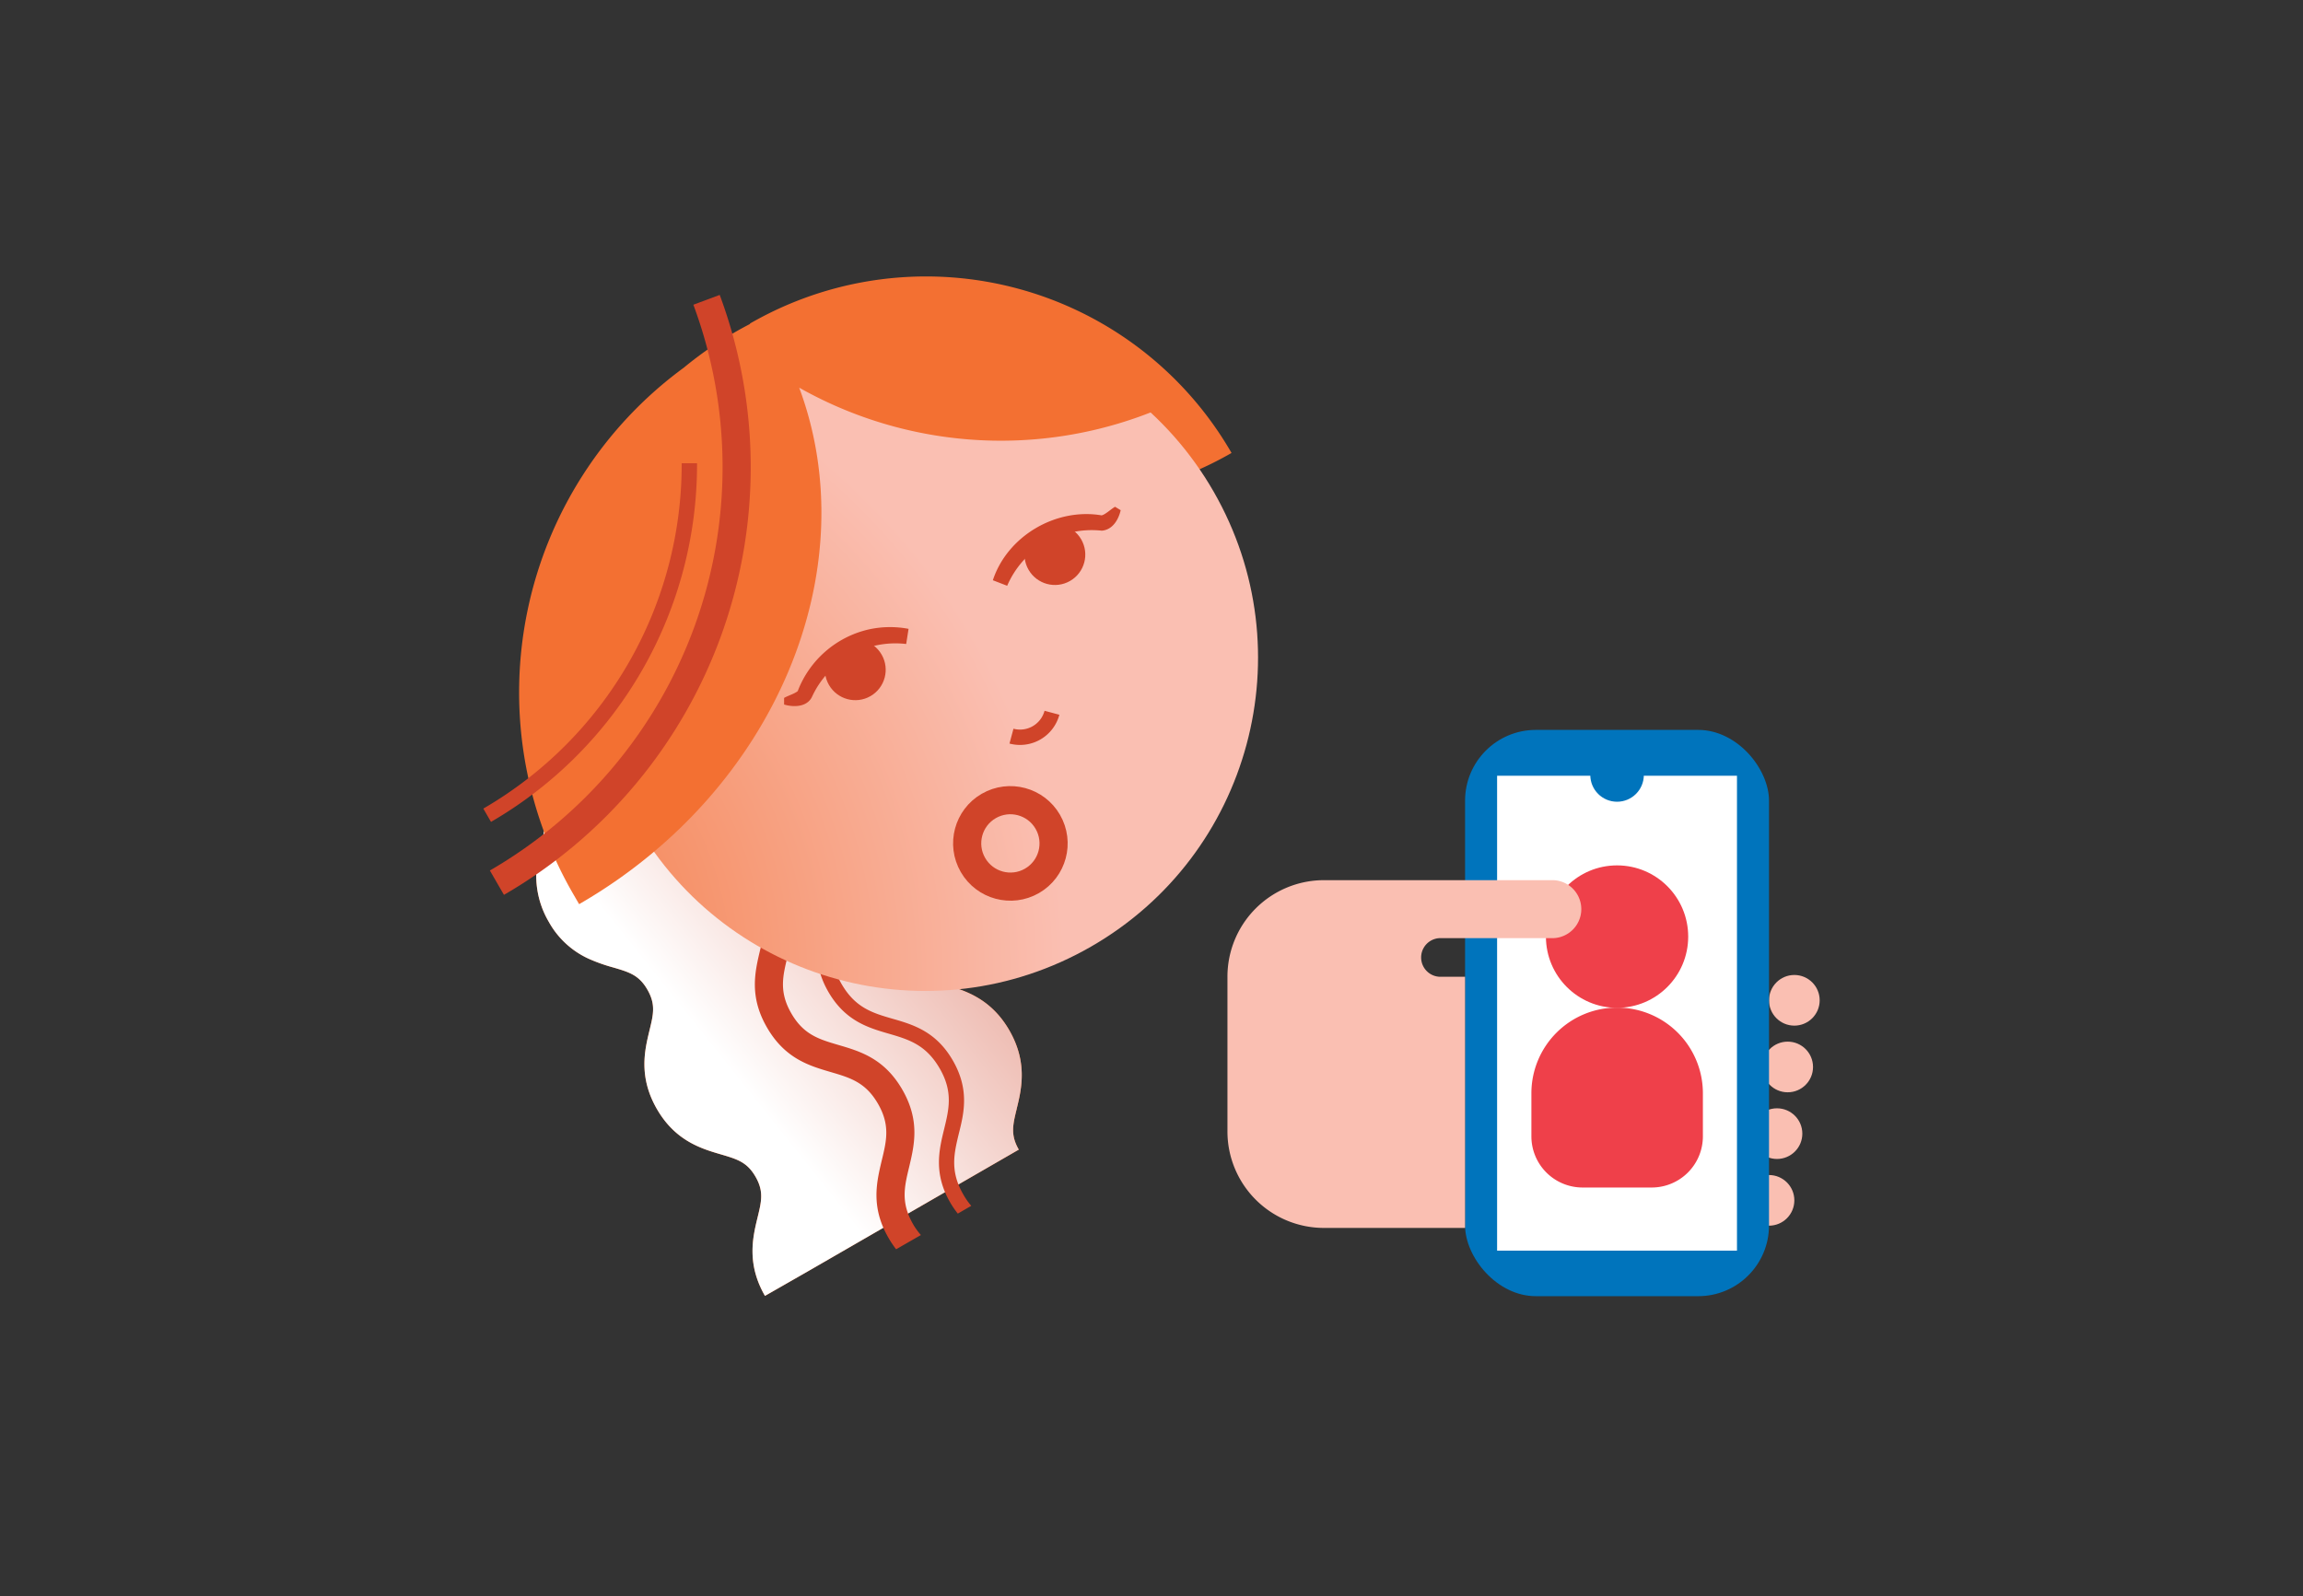<svg xmlns="http://www.w3.org/2000/svg" viewBox="0 0 450 312.03"><rect x="0" y="0" width="450" height="312.03" fill="#333333" stroke="none"/><defs><radialGradient id="Nepojmenovaný_přechod_5" cx="1340.61" cy="-1556.83" r="130.18" gradientTransform="translate(-1280.33 1686.77)" gradientUnits="userSpaceOnUse"><stop offset="0" stop-color="#f37032"/><stop offset="1" stop-color="#fabfb2"/></radialGradient><linearGradient id="Nepojmenovaný_přechod_9" x1="1520.75" y1="-1555.48" x2="1385.54" y2="-1535.08" gradientTransform="rotate(-30 3968.87 1678.116)" gradientUnits="userSpaceOnUse"><stop offset="0" stop-color="#d04429"/><stop offset="1" stop-color="#fff"/></linearGradient><style>.cls-2{fill:#fabfb2}.cls-3{fill:#0074bc}.cls-5{fill:#ef404a}.cls-6{fill:#f37032}.cls-8{fill:#d04429}</style></defs><g style="isolation:isolate"><g id="art"><circle class="cls-2" cx="350.61" cy="195.51" r="4.95"/><circle class="cls-2" cx="349.31" cy="208.54" r="4.95"/><circle class="cls-2" cx="347.22" cy="221.57" r="4.95"/><circle class="cls-2" cx="345.66" cy="234.61" r="4.95"/><rect class="cls-3" x="286.27" y="142.66" width="59.39" height="110.68" rx="13.83"/><path fill="#fff" d="M292.53 151.62h46.87v92.82h-46.87z"/><ellipse class="cls-5" cx="315.97" cy="183.06" rx="13.9" ry="13.92"/><path class="cls-5" d="M316 196.94a16.74 16.74 0 0116.74 16.74v8.42a10 10 0 01-10 10h-13.51a10 10 0 01-10-10v-8.42A16.74 16.74 0 01316 196.94z"/><circle class="cls-3" cx="315.97" cy="151.47" r="5.23"/><path class="cls-2" d="M286.27 190.91h-5a3.78 3.78 0 010-7.55h22.28a5.67 5.67 0 000-11.33h-44.86a18.86 18.86 0 00-18.85 18.88v30.2A18.86 18.86 0 00258.69 240h27.58z"/><path class="cls-6" d="M146.54 63.24a68.89 68.89 0 0194.1 25.29 68.9 68.9 0 01-94.1-25.29zm-30.97 37.7a77.83 77.83 0 00-13.42 42.29c-.07 3.64 2.44 12.26 3.23 13.63 1.65 2.85 1.18 4.79.4 8-.13.58-.29 1.18-.42 1.81a17.75 17.75 0 001.87 13.5 16.94 16.94 0 007.8 7.22 32.72 32.72 0 004.72 1.68c3.18.93 5.1 1.49 6.75 4.36s1.18 4.8.4 8c-.92 3.8-2.18 9 1.44 15.3s8.78 7.8 12.54 8.9c3.18.94 5.09 1.5 6.74 4.35s1.18 4.81.4 8c-.92 3.8-2.18 9 1.45 15.3l8.53-4.88 23.35-13.48 17.72-10.23c-1.65-2.86-1.18-4.8-.4-8 0-.1.05-.21.07-.31.92-3.77 2-8.88-1.52-15-3.63-6.29-8.77-7.8-12.52-8.9-3.18-.94-5.1-1.5-6.75-4.36s-1.18-4.81-.4-8c.92-3.8 2.18-9-1.44-15.29s-8.78-7.8-12.54-8.91c-3.18-.93-5.09-1.5-6.74-4.35s-1.18-4.81-.4-8c.92-3.8 2.18-9-1.45-15.29s-8.77-7.81-12.52-8.91c-3.18-.93-5.1-1.5-6.75-4.36s-1.18-4.8-.41-8c.93-3.79-7-3.72-10.61-10a18.45 18.45 0 00-3-3.89 73.14 73.14 0 00-6.12 7.82z"/><path d="M115.57 100.94a77.83 77.83 0 00-13.42 42.29c-.07 3.64 2.44 12.26 3.23 13.63 1.65 2.85 1.18 4.79.4 8-.13.58-.29 1.18-.42 1.81a17.75 17.75 0 001.87 13.5 16.94 16.94 0 007.8 7.22 32.72 32.72 0 004.72 1.68c3.18.93 5.1 1.49 6.75 4.36s1.18 4.8.4 8c-.92 3.8-2.18 9 1.44 15.3s8.78 7.8 12.54 8.9c3.18.94 5.09 1.5 6.74 4.35s1.18 4.81.4 8c-.92 3.8-2.18 9 1.45 15.3l8.53-4.88 23.35-13.48 17.72-10.23c-1.65-2.86-1.18-4.8-.4-8 0-.1.05-.21.07-.31.92-3.77 2-8.88-1.52-15-3.63-6.29-8.77-7.8-12.52-8.9-3.18-.94-5.1-1.5-6.75-4.36s-1.18-4.81-.4-8c.92-3.8 2.18-9-1.44-15.29s-8.78-7.8-12.54-8.91c-3.18-.93-5.09-1.5-6.74-4.35s-1.18-4.81-.4-8c.92-3.8 2.18-9-1.45-15.29s-8.77-7.81-12.52-8.91c-3.18-.93-5.1-1.5-6.75-4.36s-1.18-4.8-.41-8c.93-3.79-7-3.72-10.61-10a18.45 18.45 0 00-3-3.89 73.14 73.14 0 00-6.12 7.82z" style="mix-blend-mode:multiply" fill="url(#Nepojmenovaný_přechod_9)"/><path class="cls-8" d="M177.64 228.12c1-4.24 2.19-9.05-1.33-15.15s-8.26-7.49-12.45-8.72c-3.81-1.12-6.82-2-9.24-6.19s-1.68-7.24-.74-11.1c1-4.24 2.19-9.05-1.33-15.15s-8.27-7.49-12.45-8.72c-3.81-1.12-6.82-2-9.24-6.19-.08-.14-.15-.28-.23-.41l-4.76 2.75c.08.13.14.27.22.41 3.52 6.09 8.27 7.49 12.46 8.72 3.81 1.12 6.82 2 9.24 6.19s1.68 7.24.74 11.1c-1 4.24-2.19 9.05 1.33 15.15s8.26 7.49 12.45 8.72c3.81 1.12 6.82 2 9.24 6.19s1.68 7.24.74 11.1c-1 4.24-2.19 9.05 1.33 15.14a19.29 19.29 0 001.48 2.21l4.84-2.78a12.87 12.87 0 01-1.56-2.18c-2.38-4.21-1.68-7.21-.74-11.09z"/><path class="cls-8" d="M187.37 221.5c1-4 2.08-8.56-1.19-14.23s-7.76-7-11.72-8.14-7.3-2.14-10-6.77-1.84-8.05-.88-12 2.08-8.56-1.19-14.23-7.77-7-11.73-8.14-7.3-2.14-10-6.77l-.22-.41-2.6 1.5.22.41c3.27 5.66 7.76 7 11.73 8.15s7.3 2.14 10 6.76 1.84 8.06.87 12-2.07 8.57 1.2 14.23 7.76 7 11.72 8.15 7.3 2.14 10 6.76 1.84 8.06.88 12-2.08 8.56 1.19 14.23a18.35 18.35 0 001.5 2.2l2.63-1.52a13.48 13.48 0 01-1.53-2.18c-2.67-4.61-1.84-8.03-.88-12z"/><ellipse cx="179.97" cy="128" rx="64.88" ry="64.97" transform="matrix(.87 -.5 .5 .87 -39.89 107.13)" fill="url(#Nepojmenovaný_přechod_5)"/><path class="cls-6" d="M232.11 77.33a71.94 71.94 0 00-7.43-6.68 72.71 72.71 0 00-91.08 1.22A78.69 78.69 0 00112 174.72l1.16 2c38.43-22.19 56.24-65.39 43-100.95a80.15 80.15 0 0075.95 1.56z"/><path class="cls-8" d="M98.47 174.9l-2.75-4.76a91.08 91.08 0 0039.76-110.58l5.15-1.92A96.56 96.56 0 0198.47 174.9z"/><path class="cls-8" d="M95.94 160.64l-1.5-2.6a77.8 77.8 0 0038.76-67.5h3a80.78 80.78 0 01-40.26 70.1z"/><path d="M197.64 143.88a6.46 6.46 0 007.91-4.57" stroke-width="3" fill="none" stroke="#d04429" stroke-miterlimit="10"/><ellipse class="cls-8" cx="206.12" cy="108.39" rx="5.94" ry="5.95" transform="rotate(-30 206.117 108.389)"/><path class="cls-8" d="M194 113.41c2.84-8.65 12.33-14.21 21.27-12.68h.11-.13c.74-.16 1.8-1.21 2.63-1.68l1.1.67c-.4 1.78-1.56 3.85-3.7 4a18 18 0 00-18.48 10.77l-2.8-1.08z"/><ellipse class="cls-8" cx="167.12" cy="130.9" rx="5.94" ry="5.95" transform="rotate(-30 167.125 130.901)"/><path class="cls-8" d="M177.07 125.87a17.94 17.94 0 00-18.43 10.37c-1 2-3.63 2-5.43 1.46v-1.29c.82-.48 2.26-.87 2.77-1.44 0 0-.08.07-.07.11v-.1a19.52 19.52 0 0113.72-11.93 19.3 19.3 0 017.9-.14l-.47 3z"/><ellipse cx="197.42" cy="164.85" rx="8.44" ry="8.45" transform="rotate(-30 197.412 164.836)" stroke-width="5.5" fill="none" stroke="#d04429" stroke-miterlimit="10"/></g></g></svg>